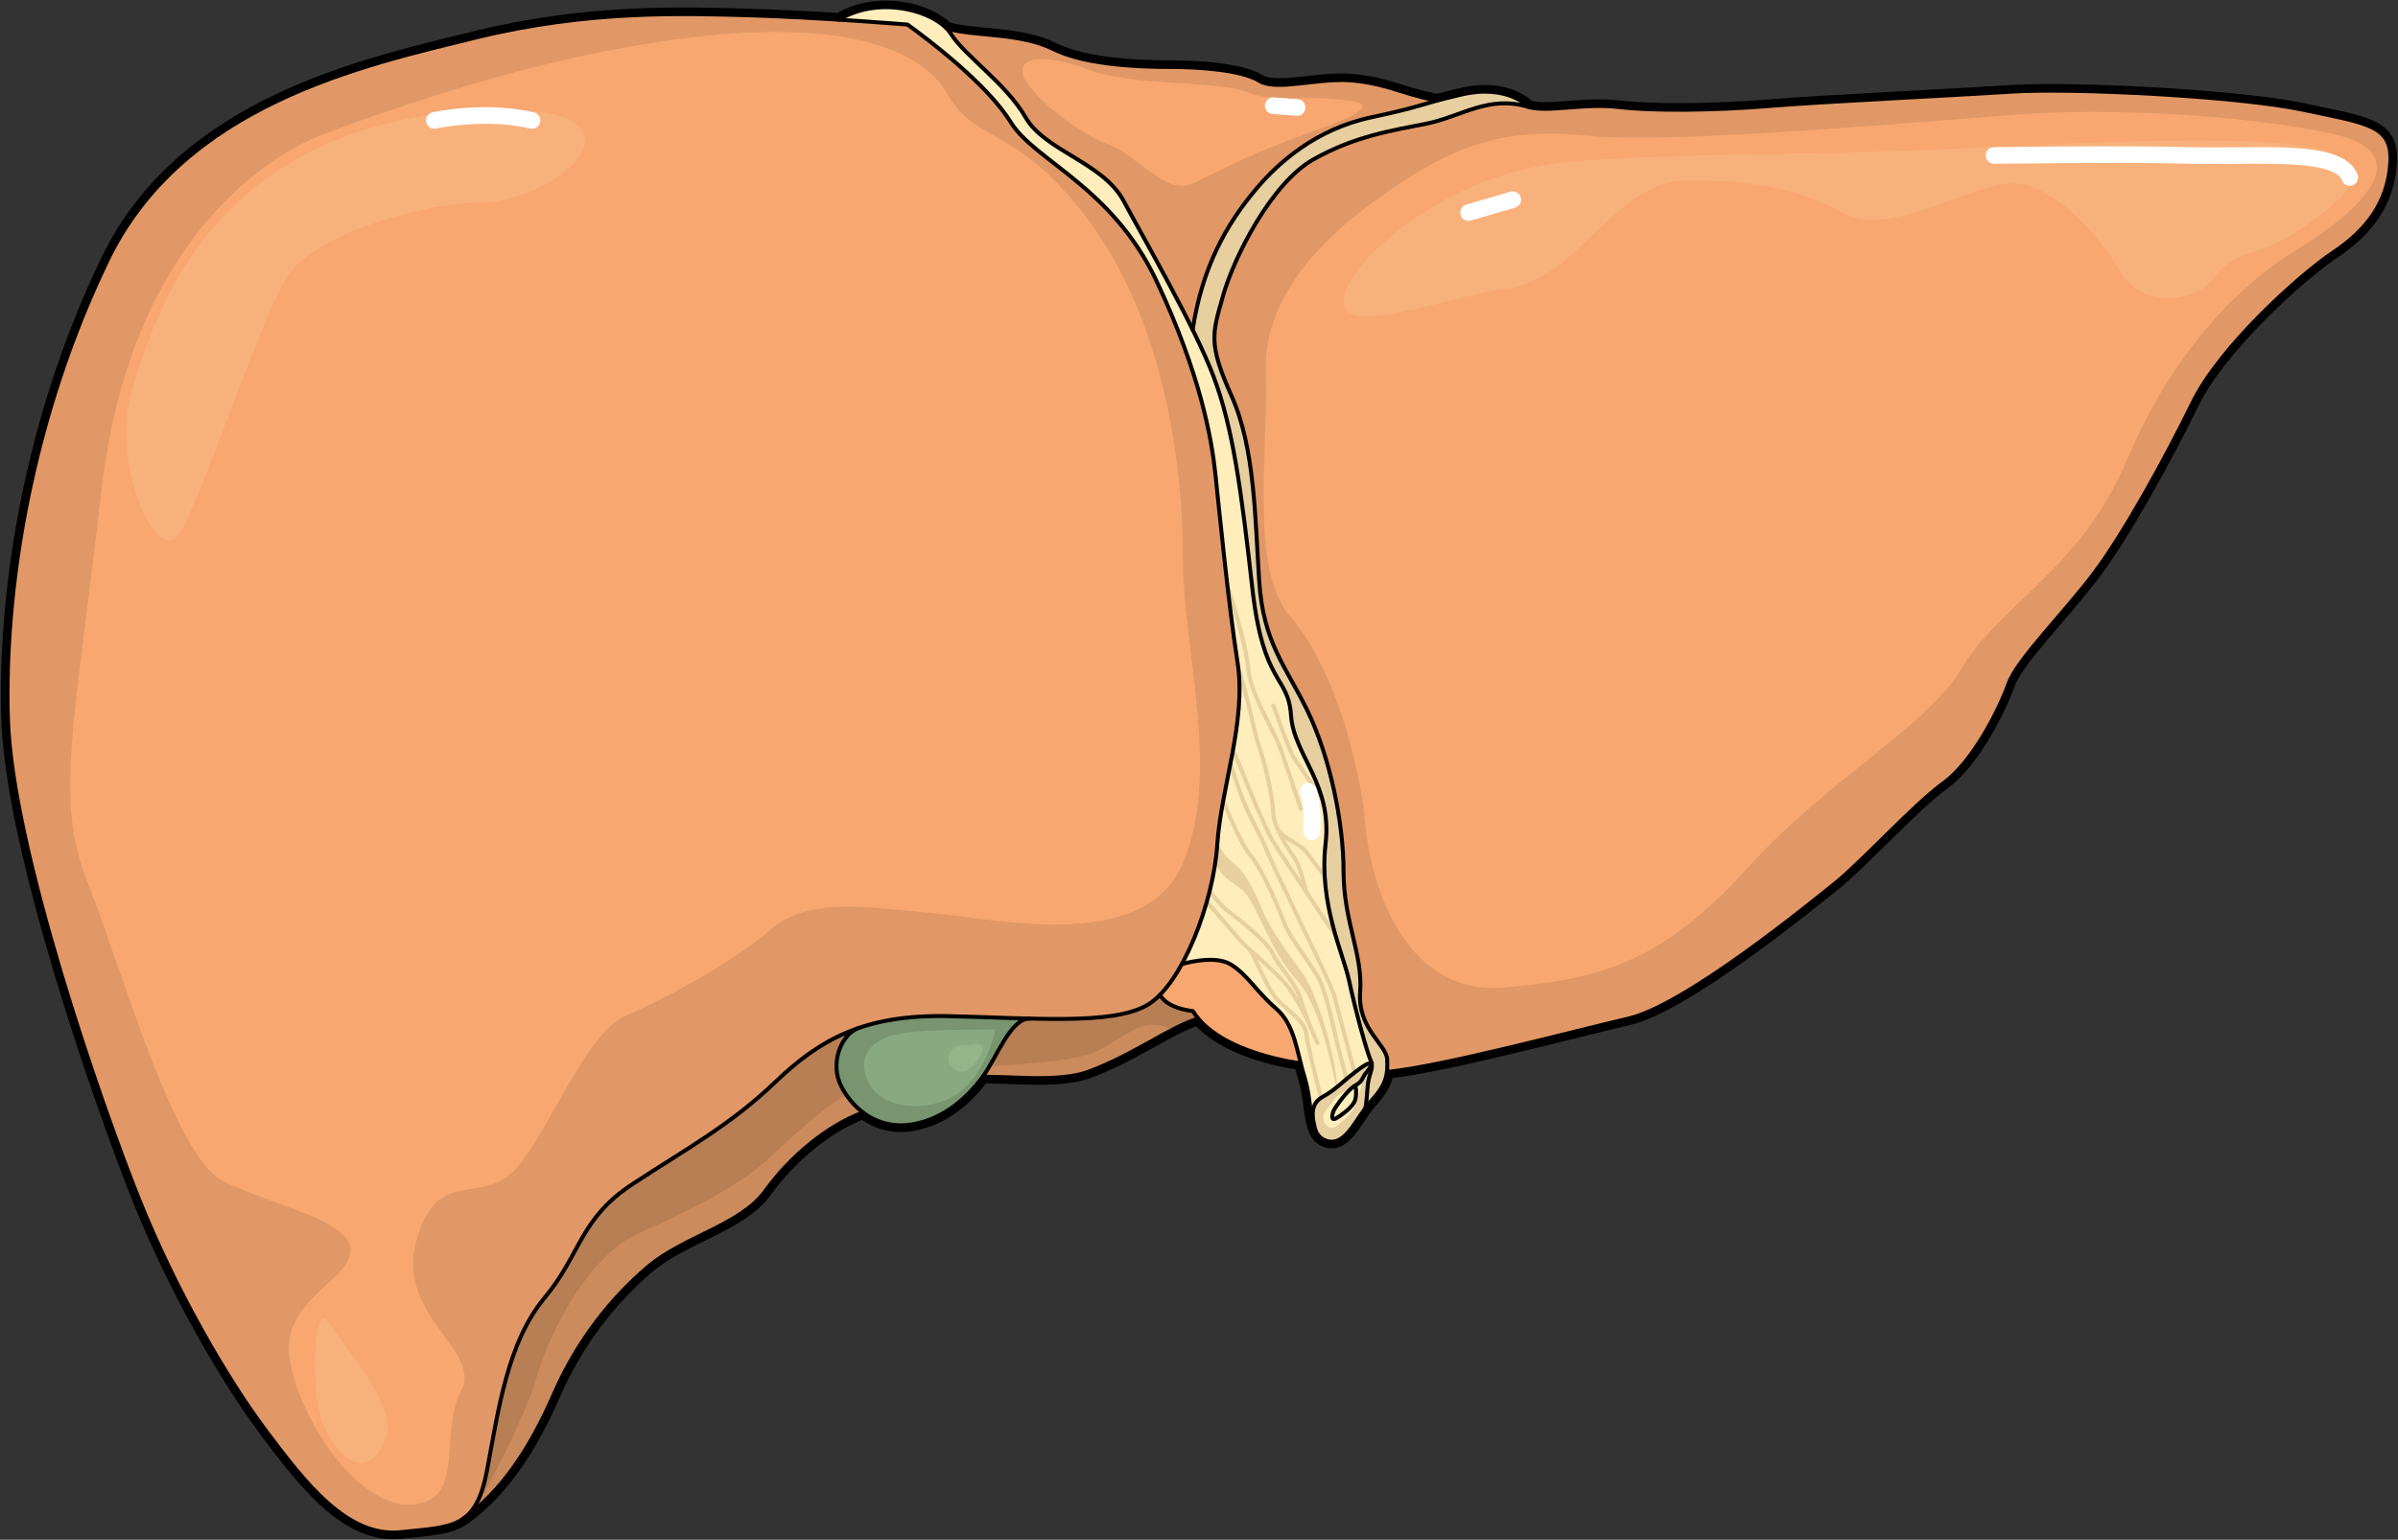 <?xml version="1.0" encoding="utf-8"?>
<!-- Generator: Adobe Illustrator 16.0.0, SVG Export Plug-In . SVG Version: 6.00 Build 0)  -->
<!DOCTYPE svg PUBLIC "-//W3C//DTD SVG 1.1//EN" "http://www.w3.org/Graphics/SVG/1.1/DTD/svg11.dtd">
<svg version="1.1" id="Layer_1" xmlns="http://www.w3.org/2000/svg" xmlns:xlink="http://www.w3.org/1999/xlink" x="0px" y="0px"
	 width="452.501px" height="290.642px" viewBox="0 0 452.501 290.642" enable-background="new 0 0 452.501 290.642"
	 xml:space="preserve">
<rect x="0" y="0" width="452.501" height="290.642" fill="#333333" stroke="none"/>
<g>
	
		<path fill="none" stroke="#000000" stroke-width="2.498" stroke-linecap="round" stroke-linejoin="round" stroke-miterlimit="10" d="
		M434.603,20.719c-12.263-2.61-43.573-4.165-55.051-3.424c-11.483,0.751-35.484,1.868-45.662,2.713
		c-10.176,0.835-21.917,0.982-28.439,0.199c-6.525-0.783-13.307,1.043-16.959,0c0,0-3.915-4.436-12.786-2.349
		c-1.994,0.47-3.423,0.835-4.549,1.138h-0.011c-7.139-1.461-8.746-2.964-15.396-3.746c-6.646-0.783-14.747,2.085-18.139,0
		c-3.392-2.088-11.479-2.61-16.697-2.61s-15.915-0.262-22.179-3.392c-6.261-3.131-15.121-2.349-20.109-3.883h-0.014
		c-3.556-3.643-13.097-6.012-20.288-1.648h-0.01c-5.269-0.334-11.354-0.669-16.636-0.814c-12.523-0.354-30.611-1.044-51.84,4.174
		C68.623,12.295,34.526,19.601,20.27,49.168C6.003,78.735,0.785,110.744,1.483,135.447c0.689,24.693,17.741,73.401,24.693,90.799
		c6.962,17.386,16.7,34.085,24.004,43.835c7.307,9.736,15.311,20.173,25.402,19.13c5.396-0.564,9.103-0.72,11.701-2.452
		c0.133-0.095,0.273-0.187,0.396-0.282c7.15-5.134,12.513-13.371,16.865-23.357c4.437-10.178,10.959-18.263,17.742-24.003
		c6.785-5.741,17.48-7.827,22.179-14.353c4.696-6.522,11.72-12.313,18.378-14.777c0,0.01,0.01,0,0.01,0
		c2.443,1.858,5.584,2.871,9.269,2.253c6.262-1.042,10.698-5.427,13.306-8.975c4.696-0.156,14.311,1.097,19.83-0.918
		c8.61-3.152,15.353-8.401,20.853-10.082c5.774,6.879,19.329,8.454,19.329,8.454h0.012c0.229,0.93,0.48,1.878,0.771,2.828
		c1.116,3.589,0.907,7.536,2.025,9.884c0,0.009,0,0.009,0,0.021c0.447,0.939,1.105,1.619,2.149,1.92
		c1.71,0.49,3.026-0.457,4.216-1.92l0.012-0.012c1.021-1.229,1.973-2.839,3.014-4.267c0.355-0.48,0.721-0.95,1.107-1.367
		c2.015-2.191,2.744-3.748,2.965-5.47l0.041,0.011c10.312-1.034,34.826-7.588,45.523-10.082c10.7-2.494,33.66-21.249,38.878-25.423
		c5.218-4.176,14.872-14.873,20.612-19.047c5.738-4.175,10.697-14.351,12.261-18.786c1.566-4.436,10.699-13.567,16.178-20.874
		c5.481-7.306,13.307-21.395,18.526-32.093c5.217-10.698,20.351-24.265,26.614-28.439c6.261-4.176,10.176-9.394,10.695-16.699
		C451.563,23.599,446.865,23.338,434.603,20.719z"/>
	<g>
		<path fill="#E7CFA0" d="M258.484,202.941c-0.573,1.659-0.416,4.07-0.846,6.231c-1.041,1.428-1.992,3.037-3.014,4.267l-0.012,0.012
			c-1.189,1.463-2.506,2.41-4.216,1.92c-1.044-0.301-1.702-0.98-2.149-1.92c0-0.012,0-0.012,0-0.021
			c-0.785-2.881-0.972-5.104,1.366-6.408c2.348-1.305,3.404-2.578,6.136-4.676c1.336-1.022,2.267-1.628,2.746-1.628
			C259.008,200.719,259.018,201.387,258.484,202.941z"/>
		<path fill="#E7CFA0" d="M275.705,17.858c-1.994,0.47-3.423,0.835-4.549,1.138h-0.011c-3.904,1.055-4.311,1.42-12.399,3.152
			c-10.438,2.233-17.47,8.506-21.654,13.452c-5.741,6.783-10.249,14.914-12.045,26.623c0.01,0.012,0,0.012,0,0.012
			c1.596,3.225,2.975,6.271,3.954,8.85c3.654,9.653,5.219,21.394,7.308,39.919c0.094,0.867,0.196,1.692,0.313,2.474
			c2.203,15.874,6.492,14.247,6.992,21.531c0.521,7.64,7.829,12.941,6.521,24.266c-1.313,11.323,3.392,20.872,4.437,25.829
			c1.013,4.803,3.246,13.277,4.214,15.427l-0.289,0.188c0.512,0,0.521,0.668-0.012,2.223c-0.573,1.659-0.416,4.07-0.846,6.231
			c0.355-0.48,0.721-0.95,1.107-1.367c2.015-2.191,2.744-3.748,2.965-5.47c0.082-0.74,0.082-1.503,0.041-2.359
			c-0.135-2.868-5.615-5.739-5.092-12.784c0.521-7.045-3.134-13.307-3.134-22.7c0-9.392-2.607-21.655-6.782-30.266
			c-3.715-7.671-7.441-11.823-8.755-20.946c-0.169-1.106-0.293-2.296-0.378-3.58c-0.783-11.742-0.783-25.048-5.219-34.964
			c-4.434-9.914-3.651-11.741-1.564-19.046c2.089-7.306,9.131-21.134,16.959-25.57c7.828-4.435,14.872-5.479,21.396-6.783
			c6.521-1.304,11.74-5.48,19.308-3.131C288.491,20.207,284.576,15.771,275.705,17.858z"/>
		<path fill="#FFEEBC" d="M254.571,185.104c-1.045-4.957-5.75-14.506-4.437-25.829c1.308-11.325-6.001-16.626-6.521-24.266
			c-0.5-7.284-4.789-5.657-6.992-21.531c-0.116-0.782-0.219-1.607-0.313-2.474c-2.089-18.525-3.653-30.266-7.308-39.919
			c-0.979-2.579-2.358-5.625-3.954-8.85c0,0,0.01,0,0-0.012c-1.933-3.923-4.155-8.108-6.272-12.012
			c-2.651-4.864-5.134-9.298-6.733-12.263c-3.913-7.306-14.871-9.424-18.525-15.801c-3.651-6.377-11.48-11.596-14.087-15.771
			c-0.22-0.343-0.492-0.676-0.803-1.012h-0.014c-3.556-3.643-13.097-6.012-20.288-1.648c7.232,0.459,12.921,0.918,12.921,0.918
			c3.831,2.786,14.967,11.136,19.486,18.442c4.353,7.023,18.032,11.804,26.499,27.959c0.331,0.637,0.667,1.284,0.979,1.962
			c8.35,17.742,10.438,29.912,11.137,36.529c0.698,6.606,2.433,24.348,4.175,35.483c1.741,11.125-3.132,23.65-3.832,34.441
			c-0.447,6.982-3.076,15.999-6.678,22.532c0,0,5.989-1.825,9.122,0c3.129,1.816,4.958,5.208,8.608,8.338
			c2.964,2.547,3.693,6.348,4.709,10.396c0.229,0.93,0.48,1.878,0.771,2.828c1.116,3.589,0.907,7.536,2.025,9.884
			c-0.785-2.881-0.972-5.104,1.366-6.408c2.348-1.305,3.404-2.578,6.136-4.676c1.336-1.022,2.267-1.628,2.746-1.628l0.289-0.188
			C257.817,198.382,255.584,189.907,254.571,185.104z"/>
		<path fill="#F8A770" d="M245.451,200.719h-0.012c0,0-13.555-1.575-19.329-8.454c-0.374-0.448-0.72-0.918-1.022-1.419
			c0,0-4.802-0.408-6.189-3.059v-0.009c1.451-1.483,2.851-3.477,4.113-5.794c0,0,5.989-1.825,9.122,0
			c3.129,1.816,4.958,5.208,8.608,8.338C243.706,192.869,244.436,196.67,245.451,200.719z"/>
		<path fill="#CC8B5D" d="M225.088,190.846c0.303,0.501,0.648,0.971,1.022,1.419c-5.5,1.681-12.242,6.93-20.853,10.082
			c-5.52,2.015-15.134,0.762-19.83,0.918c2.6-3.539,5.23-10.989,8.831-11c0.011,0,0.031,0,0.053,0c9.653,0.23,17.763,0,22.166-2.547
			c0.824-0.47,1.63-1.126,2.421-1.931C220.286,190.438,225.088,190.846,225.088,190.846z"/>
		<path fill="#CC8B5D" d="M158.816,205.196c0.971,1.815,2.326,3.506,4.027,4.79c-6.658,2.464-13.682,8.255-18.378,14.777
			c-4.698,6.525-15.394,8.611-22.179,14.353c-6.783,5.74-13.306,13.825-17.742,24.003c-4.353,9.986-9.715,18.224-16.865,23.357
			c2.024-1.565,3.338-4.229,4.248-9.093c2.086-11.133,3.83-24.003,10.791-32.353c6.952-8.349,6.607-14.967,16.697-21.572
			c10.082-6.605,18.433-11.137,26.781-19.13c4.738-4.55,9.477-8.078,15.624-10.218C158.724,195.354,156.467,200.76,158.816,205.196z
			"/>
		<path fill="#F8A770" d="M271.146,18.996c-3.904,1.055-4.311,1.42-12.399,3.152c-10.438,2.233-17.47,8.506-21.654,13.452
			c-5.741,6.783-10.249,14.914-12.045,26.623c-1.933-3.923-4.155-8.108-6.272-12.012c-2.651-4.864-5.134-9.298-6.733-12.263
			c-3.913-7.306-14.871-9.424-18.525-15.801c-3.651-6.377-11.48-11.596-14.087-15.771c-0.22-0.343-0.492-0.676-0.803-1.012
			c4.988,1.534,13.849,0.751,20.109,3.883c6.264,3.13,16.96,3.392,22.179,3.392s13.306,0.521,16.697,2.61
			c3.392,2.085,11.492-0.783,18.139,0C262.399,16.032,264.007,17.535,271.146,18.996z"/>
		<path fill="#F8A770" d="M261.711,202.336c0.082-0.74,0.082-1.503,0.041-2.359c-0.135-2.868-5.615-5.739-5.092-12.784
			c0.521-7.045-3.134-13.307-3.134-22.7c0-9.392-2.607-21.655-6.782-30.266c-3.715-7.671-7.441-11.823-8.755-20.946
			c-0.169-1.106-0.293-2.296-0.378-3.58c-0.783-11.742-0.783-25.048-5.219-34.964c-4.434-9.914-3.651-11.741-1.564-19.046
			c2.089-7.306,9.131-21.134,16.959-25.57c7.828-4.435,14.872-5.479,21.396-6.783c6.521-1.304,11.74-5.48,19.308-3.131
			c3.652,1.043,10.434-0.783,16.959,0c6.522,0.783,18.264,0.636,28.439-0.199c10.178-0.845,34.179-1.961,45.662-2.713
			c11.478-0.741,42.788,0.814,55.051,3.424c12.263,2.62,16.96,2.88,16.438,10.186c-0.52,7.306-4.435,12.523-10.695,16.699
			c-6.264,4.174-21.397,17.741-26.614,28.439c-5.22,10.698-13.045,24.787-18.526,32.093c-5.479,7.306-14.611,16.438-16.178,20.874
			c-1.563,4.436-6.522,14.611-12.261,18.786c-5.74,4.174-15.395,14.871-20.612,19.047c-5.218,4.174-28.178,22.929-38.878,25.423
			c-10.697,2.494-35.212,9.048-45.523,10.082L261.711,202.336z"/>
		<path fill="#F8A770" d="M233.521,125.011c1.741,11.125-3.132,23.65-3.832,34.441c-0.447,6.982-3.076,15.999-6.678,22.532
			c-1.263,2.317-2.662,4.311-4.113,5.794v0.009c-0.791,0.805-1.597,1.461-2.421,1.931c-4.403,2.547-12.513,2.777-22.166,2.547
			c-0.021,0-0.042,0-0.053,0c-4.833-0.114-10.03-0.345-15.353-0.459c-6.921-0.156-12.407,0.667-17.085,2.306
			c-6.147,2.14-10.886,5.668-15.624,10.218c-8.349,7.993-16.699,12.524-26.781,19.13c-10.09,6.605-9.745,13.224-16.697,21.572
			c-6.961,8.35-8.705,21.22-10.791,32.353c-0.91,4.864-2.224,7.527-4.248,9.093c-0.122,0.096-0.263,0.188-0.396,0.282
			c-2.599,1.732-6.306,1.888-11.701,2.452c-10.092,1.043-18.096-9.394-25.402-19.13c-7.304-9.75-17.042-26.449-24.004-43.835
			c-6.952-17.398-24.004-66.106-24.693-90.799c-0.698-24.703,4.52-56.712,18.786-86.278C34.526,19.601,68.623,12.295,89.839,7.077
			c21.229-5.218,39.316-4.529,51.84-4.174c5.281,0.146,11.367,0.48,16.636,0.814h0.01c7.232,0.459,12.921,0.918,12.921,0.918
			c3.831,2.786,14.967,11.136,19.486,18.442c4.353,7.023,18.032,11.804,26.499,27.959c0.331,0.637,0.667,1.284,0.979,1.962
			c8.35,17.742,10.438,29.912,11.137,36.529C230.045,96.133,231.779,113.875,233.521,125.011z"/>
		<path fill="#E7CFA0" d="M246.807,160.613c-0.606-0.851-1.627-1.463-2.616-2.053c-1.131-0.676-2.298-1.377-2.82-2.412
			c-0.436-1.032-0.727-2.017-0.729-2.789c-0.006-2.644-1.577-9.473-2.813-13.001c-0.387-1.104-0.805-2.927-1.289-5.038
			c-0.809-3.517-1.777-7.711-3.029-10.388c0.003,0.026,0.008,0.052,0.012,0.078c0.149,0.954,0.236,1.922,0.293,2.895
			c0.753,2.337,1.395,5.133,1.961,7.59c0.49,2.134,0.914,3.977,1.316,5.123c1.212,3.473,2.758,10.169,2.766,12.744
			c0.002,0.88,0.32,1.961,0.783,3.066c0.003,0.012,0.003,0.023,0.008,0.033c0.009,0.014,0.017,0.025,0.023,0.039
			c0.972,2.291,2.552,4.677,3.259,5.618c0.543,0.724,1.147,2.581,1.58,4.103c-2.144-3.225-4.44-6.724-5.277-8.186
			c-1.289-2.257-3.972-8.824-5.575-12.749l-0.314-0.773c-0.486-1.188-1.033-2.457-1.572-3.564c-0.079,0.452-0.156,0.905-0.242,1.357
			c0.348,0.752,0.716,1.591,1.089,2.504l0.315,0.772c1.611,3.942,4.307,10.541,5.621,12.842c1.195,2.093,5.319,8.257,7.782,11.94
			l1.104,1.65c0.423,0.635,1.01,1.496,1.684,2.486c0.693,1.021,1.48,2.18,2.276,3.361c-0.235-0.777-0.471-1.593-0.701-2.433
			c-0.32-0.475-0.634-0.936-0.928-1.368c-0.675-0.989-1.26-1.85-1.681-2.481l-1.104-1.651c-0.348-0.521-0.732-1.096-1.136-1.7
			c-0.144-0.603-1.264-5.206-2.297-6.58c-0.547-0.728-1.338-1.926-2.07-3.24c0.419,0.291,0.863,0.559,1.303,0.823
			c0.962,0.575,1.872,1.117,2.38,1.835c0.462,0.65,1.377,1.816,2.435,3.168c0.457,0.578,0.939,1.195,1.413,1.807
			c-0.032-0.45-0.055-0.906-0.071-1.366c-0.243-0.311-0.485-0.62-0.726-0.925C248.21,162.465,247.257,161.25,246.807,160.613z
			 M235.157,126.256c0.263,3.308,2.484,7.677,4.104,10.867c0.567,1.114,1.056,2.076,1.382,2.826
			c0.905,2.097,2.612,7.313,3.629,10.429c0.414,1.258,0.713,2.178,0.811,2.427c0.058,0.156,0.209,0.251,0.365,0.251
			c0.045,0,0.093-0.007,0.141-0.025c0.2-0.077,0.301-0.304,0.224-0.505c-0.094-0.247-0.391-1.154-0.795-2.391
			c-1.023-3.129-2.735-8.367-3.659-10.498c-0.331-0.771-0.827-1.743-1.399-2.869c-1.591-3.131-3.77-7.42-4.021-10.574
			c-0.327-4.078-2.829-12.209-3.772-15.27l-0.193-0.628c-0.149-0.499-0.382-1.315-0.658-2.313c0.173,1.519,0.353,3.051,0.534,4.574
			C232.955,116.203,234.877,122.778,235.157,126.256z M240.897,135.976c0.962,2.709,2.275,6.421,3.203,7.701
			c1.09,1.497,3.815,5.497,5.678,8.307c-0.188-0.847-0.422-1.654-0.684-2.437c-1.655-2.458-3.488-5.132-4.362-6.331
			c-0.863-1.186-2.207-4.986-3.097-7.501c-0.749-2.123-0.942-2.636-1.107-2.807c-0.153-0.154-0.413-0.17-0.566-0.019
			c-0.154,0.151-0.167,0.384-0.018,0.539C240.062,133.607,240.486,134.811,240.897,135.976z M243.006,189.99
			c-0.636-0.559-1.237-1.088-1.724-1.591c-1.018-1.053-2.324-3.787-3.369-5.983c-0.24-0.5-0.453-0.946-0.647-1.345
			c2.151,1.947,4.597,4.202,5.701,5.741c1.993,2.773,3.605,6.316,3.817,6.853c0.003,0.007,0.011,0.01,0.014,0.016
			c0.477,1.168,0.968,2.296,1.437,3.328c0.067,0.145,0.208,0.229,0.358,0.229c0.054,0,0.108-0.011,0.16-0.036
			c0.197-0.088,0.284-0.32,0.196-0.517c-1.091-2.395-2.311-5.232-3.125-8.12c-0.542-1.92-1.986-3.864-3.259-5.577
			c-0.834-1.124-1.62-2.182-1.954-2.989c-0.897-2.164-5.759-6.165-8.203-7.979c-1.484-1.098-3.104-2.958-4.036-4.279
			c-0.079,0.324-0.171,0.648-0.252,0.974c1.074,1.425,2.612,3.039,3.821,3.936c2.771,2.055,7.176,5.788,7.946,7.649
			c0.37,0.896,1.148,1.942,2.049,3.154c1.146,1.545,2.428,3.28,3.008,4.95c-0.417-0.689-0.864-1.388-1.341-2.047
			c-1.265-1.763-4.138-4.356-6.448-6.439c-1.364-1.231-2.541-2.294-2.953-2.799c-0.813-0.995-4.347-5.045-6.367-7.356
			c-0.082,0.304-0.155,0.607-0.244,0.909c2.055,2.353,5.255,6.023,6.002,6.94c0.318,0.387,0.971,1.007,1.827,1.788v0.002
			c0.33,0.299,1.069,1.851,1.784,3.351c1.13,2.364,2.408,5.047,3.514,6.19c0.511,0.528,1.124,1.065,1.769,1.637
			c1.634,1.436,3.484,3.064,3.611,4.561c0.133,1.57,1.775,8.229,2.824,12.365c0.203-0.169,0.426-0.331,0.687-0.479
			c-1.044-4.13-2.606-10.486-2.73-11.951C246.726,193.265,244.832,191.601,243.006,189.99z M238.676,172.842
			c-1.042-2.261-2.783-7.479-5.915-9.914c-1.254-0.977-2.269-2.437-3.036-3.836c-0.011,0.119-0.027,0.24-0.035,0.36
			c-0.069,1.084-0.207,2.228-0.379,3.393c1.618,3.598,4.305,3.942,5.861,5.943c2.291,2.947,4.585,10.807,9.663,16.375
			c3.925,4.305,6.378,15.354,7.292,20.15c0.087-0.071,0.177-0.142,0.265-0.214c-0.734-8.045-4.4-18.505-6.757-21.646
			C243.025,179.975,239.72,175.104,238.676,172.842z M252.099,187.699c-0.377-1.391-3.245-7.301-5.141-11.211
			c-0.747-1.541-1.337-2.758-1.485-3.104c-0.188-0.434-0.872-1.865-1.74-3.679c-1.597-3.332-3.782-7.896-4.344-9.354
			c-0.387-1.007-1.173-2.573-2.003-4.229c-1.035-2.063-2.206-4.4-2.688-5.842c-0.24-0.724-0.629-1.796-1.065-3.009
			c-0.421-1.157-0.897-2.471-1.335-3.737c-0.096,0.511-0.194,1.019-0.294,1.527c0.297,0.839,0.604,1.682,0.892,2.478
			c0.435,1.204,0.821,2.268,1.062,2.988c0.498,1.496,1.632,3.757,2.729,5.945c0.823,1.641,1.601,3.189,1.973,4.161
			c0.572,1.485,2.766,6.066,4.368,9.41c0.865,1.805,1.547,3.231,1.728,3.649c0.156,0.362,0.72,1.526,1.501,3.135
			c1.77,3.65,4.73,9.757,5.092,11.076c0.36,1.331,2.604,9.846,3.919,14.825c0.162-0.127,0.311-0.249,0.485-0.383
			c0.069-0.052,0.121-0.087,0.187-0.138C254.616,197.192,252.454,189.004,252.099,187.699z M249.288,184.669
			c-0.532-1.067-1.666-2.722-2.865-4.476c-1.522-2.226-3.247-4.746-3.725-6.091c-0.842-2.354-3.839-9.792-6.506-12.992
			c-1.507-1.808-3.699-6.847-5.241-10.665c-0.092,0.482-0.177,0.962-0.262,1.439c1.513,3.669,3.471,8.01,4.903,9.729
			c2.594,3.11,5.54,10.432,6.367,12.753c0.516,1.438,2.193,3.894,3.816,6.268c1.184,1.731,2.303,3.368,2.813,4.387
			c1.25,2.498,2.688,8.948,3.098,10.864c0.337,1.573,1.372,5.444,2.084,8.061c0.208-0.177,0.432-0.359,0.663-0.549
			c-0.706-2.597-1.669-6.209-1.982-7.676C252.036,193.78,250.58,187.252,249.288,184.669z"/>
		<path fill="#FFEEBC" d="M255.937,204.775c-0.914,0.554-3.535,1.695-4.115,2.729s-2.216,2.288-2.12,3.544
			c0.095,1.252,1.255,2.552,2.7,1.371c1.449-1.178,3.114-2.616,3.535-4.31C256.357,206.418,257.874,203.604,255.937,204.775z"/>
		<path fill="#E19866" d="M233.521,125.011c-1.742-11.135-3.477-28.877-4.175-35.483c-0.698-6.617-2.787-18.787-11.137-36.529
			c-0.313-0.678-0.648-1.325-0.979-1.962c-8.467-16.156-22.146-20.936-26.499-27.959c-4.52-7.306-15.655-15.656-19.486-18.442
			c0,0-5.688-0.459-12.921-0.918h-0.01c-5.269-0.334-11.354-0.669-16.636-0.814c-12.523-0.354-30.611-1.044-51.84,4.174
			C68.623,12.295,34.526,19.601,20.27,49.168C6.003,78.735,0.785,110.744,1.483,135.447c0.689,24.693,17.741,73.401,24.693,90.799
			c6.962,17.386,16.7,34.085,24.004,43.835c7.307,9.736,15.311,20.173,25.402,19.13c5.396-0.564,9.103-0.72,11.701-2.452
			c0.133-0.095,0.273-0.187,0.396-0.282c2.024-1.565,3.338-4.229,4.248-9.093c2.086-11.133,3.83-24.003,10.791-32.353
			c6.952-8.349,6.607-14.967,16.697-21.572c10.082-6.605,18.433-11.137,26.781-19.13c4.738-4.55,9.477-8.078,15.624-10.218
			c4.678-1.639,10.164-2.462,17.085-2.306c5.322,0.114,10.52,0.345,15.353,0.459c0.011,0,0.031,0,0.053,0
			c9.653,0.23,17.763,0,22.166-2.547c0.824-0.47,1.63-1.126,2.421-1.931v-0.009c1.451-1.483,2.851-3.477,4.113-5.794
			c3.602-6.533,6.23-15.55,6.678-22.532C230.39,148.661,235.263,136.136,233.521,125.011z M223.196,162.928
			c-7.308,17.22-35.486,10.437-47.486,9.394c-12.003-1.044-22.962-3.132-30.269,3.13c-7.305,6.262-19.828,13.046-27.133,16.178
			c-7.307,3.13-13.048,18.262-19.832,27.655c-6.783,9.393-15.652,0-19.827,14.614c-4.175,14.609,12.522,20.87,8.349,28.7
			c-4.174,7.827,1.043,20.871-9.394,21.394c-10.438,0.523-21.396-16.698-22.962-27.657c-1.564-10.959,11.483-14.61,11.483-20.351
			c0-5.742-14.614-8.351-24.006-13.045c-9.393-4.698-19.307-40.704-25.571-56.358c-6.261-15.656-2.608-28.702,2.609-74.102
			c5.219-45.398,29.747-62.618,42.269-67.315C73.95,20.467,90.3,15.062,105.261,11.597c49.573-11.48,68.36-3.13,73.58,6.262
			c5.219,9.393,13.566,5.74,27.135,24.525c13.569,18.786,17.221,44.878,17.221,62.62
			C223.196,122.747,230.503,145.707,223.196,162.928z"/>
		<path fill="#B87E54" d="M225.088,190.846c0,0-4.802-0.408-6.189-3.059c-0.791,0.805-1.597,1.461-2.421,1.931
			c-4.403,2.547-12.513,2.777-22.166,2.547c-0.021,0-0.042,0-0.053,0c-3.016,0.011-5.354,5.235-7.56,9.013
			c8.509-0.546,16.934-1.173,20.319-2.866c5.158-2.576,8.898-6.917,14.14-4.002c1.757-0.911,3.406-1.672,4.952-2.145
			C225.736,191.816,225.391,191.347,225.088,190.846z"/>
		<path fill="#B87E54" d="M119.416,223.459c-10.09,6.605-9.745,13.224-16.697,21.572c-6.961,8.35-8.705,21.22-10.791,32.353
			c-0.91,4.864-2.224,7.527-4.248,9.093c0.715-0.517,1.41-1.069,2.092-1.646c4.564-8.479,9.693-18.64,11.316-24.321
			c3.13-10.959,10.958-24.003,19.306-27.657c8.35-3.653,18.787-8.87,24.007-13.568c3.656-3.292,9.113-8.887,15.286-12.658
			c-0.316-0.466-0.61-0.942-0.87-1.43c-2.35-4.437-0.093-9.843,3.005-11.085c-6.147,2.14-10.886,5.668-15.624,10.218
			C137.849,212.322,129.498,216.854,119.416,223.459z"/>
		<g>
			<path fill="#789570" d="M194.259,192.265c-3.601,0.011-6.231,7.461-8.831,11c-2.607,3.548-7.044,7.933-13.306,8.975
				c-3.685,0.618-6.825-0.395-9.269-2.253c0,0-0.01,0.01-0.01,0c-1.701-1.284-3.057-2.975-4.027-4.79
				c-2.35-4.437-0.093-9.843,3.005-11.085c4.678-1.639,10.164-2.462,17.085-2.306C184.229,191.92,189.426,192.15,194.259,192.265z"
				/>
			<path fill="#89AA80" d="M187.8,194.271c-2.656,0.248-16.474-0.291-20.586,1.562c-1.845,0.832-6.052,3.067-3.233,8.623
				c2.821,5.557,12.871,5.569,17.764,1.174C186.637,201.235,187.8,194.271,187.8,194.271z"/>
			<path fill="#94B58A" d="M178.966,199.79c0,1.374,1.17,2.488,2.616,2.488c1.44,0,3.854-3.021,3.854-4.396
				c0-1.374-2.413-0.579-3.854-0.579C180.136,197.304,178.966,198.416,178.966,199.79z"/>
		</g>
		<path fill="#E19866" d="M434.603,20.719c-12.263-2.61-43.573-4.165-55.051-3.424c-11.483,0.751-35.484,1.868-45.662,2.713
			c-10.176,0.835-21.917,0.982-28.439,0.199c-6.525-0.783-13.307,1.043-16.959,0c-7.567-2.349-12.786,1.827-19.308,3.131
			c-6.524,1.303-13.568,2.348-21.396,6.783c-7.828,4.436-14.87,18.264-16.959,25.57c-2.087,7.305-2.869,9.132,1.564,19.046
			c4.436,9.916,4.436,23.222,5.219,34.964c0.085,1.283,0.209,2.473,0.378,3.58c1.313,9.123,5.04,13.275,8.755,20.946
			c4.175,8.61,6.782,20.874,6.782,30.266c0,9.394,3.655,15.655,3.134,22.7c-0.523,7.045,4.957,9.916,5.092,12.784
			c0.041,0.856,0.041,1.619-0.041,2.359l0.041,0.011c10.312-1.034,34.826-7.588,45.523-10.082
			c10.7-2.494,33.66-21.249,38.878-25.423c5.218-4.176,14.872-14.873,20.612-19.047c5.738-4.175,10.697-14.351,12.261-18.786
			c1.566-4.436,10.699-13.567,16.178-20.874c5.481-7.306,13.307-21.395,18.526-32.093c5.217-10.698,20.351-24.265,26.614-28.439
			c6.261-4.176,10.176-9.394,10.695-16.699C451.563,23.599,446.865,23.338,434.603,20.719z M433.494,47.081
			c-12.003,7.305-24.006,20.352-32.354,40.181c-8.35,19.831-24.004,27.135-30.788,38.616c-6.783,11.48-24.525,20.351-40.702,38.093
			c-16.178,17.742-27.656,20.873-45.922,22.439c-18.264,1.565-25.047-18.786-26.092-30.788
			c-1.041-12.002-6.262-30.267-14.089-39.138c-7.828-8.872-4.175-31.31-4.695-46.443c-0.523-15.133,13.125-26.502,18.784-30.789
			c17.222-13.044,27.137-15.133,42.792-13.567c15.652,1.565,66.793-3.131,81.926-4.176c15.132-1.043,40.181,0,57.401,3.654
			C456.978,28.816,445.494,39.775,433.494,47.081z"/>
		<path fill="#E19866" d="M255.75,15.25c-6.646-0.783-14.747,2.085-18.139,0c-3.392-2.088-11.479-2.61-16.697-2.61
			s-15.915-0.262-22.179-3.392c-6.261-3.131-15.121-2.349-20.109-3.883c0.311,0.335,0.583,0.669,0.803,1.012
			c2.606,4.175,10.436,9.394,14.087,15.771c3.654,6.377,14.612,8.495,18.525,15.801c1.6,2.964,4.082,7.399,6.733,12.263
			c2.117,3.903,4.34,8.089,6.272,12.012c1.796-11.709,6.304-19.84,12.045-26.623c4.185-4.946,11.217-11.219,21.654-13.452
			c8.089-1.732,8.495-2.098,12.399-3.152C264.007,17.535,262.399,16.032,255.75,15.25z M242.503,26.73
			c-6.784,2.609-12,5.219-17.22,7.827c-5.218,2.609-10.438-5.218-16.178-7.306c-5.738-2.087-15.655-9.916-16.176-13.567
			c-0.522-3.653,6.689-2.856,12.522-0.522c7.828,3.131,25.051,2.088,29.745,4.174c4.696,2.088,9.395,0.523,18.786,1.567
			C263.378,19.945,249.288,24.12,242.503,26.73z"/>
		<path fill="#F9B17B" d="M255.025,52.82c4.076-7.06,20.353-20.872,42.793-22.437c22.438-1.567,42.79-1.044,66.271-2.088
			c23.48-1.043,65.751-3.653,75.665,0.521c9.914,4.176-0.521,10.958-6.785,15.134c-6.259,4.175-11.999,3.653-15.132,8.349
			c-3.13,4.696-13.567,6.261-17.742-1.044c-4.175-7.304-13.046-16.698-20.353-16.698c-7.305,0-23.482,10.437-31.829,5.74
			c-8.351-4.697-16.699-6.263-29.744-6.263c-13.048,0-20.876,18.786-33.397,20.352C272.247,55.952,247.2,66.389,255.025,52.82z"/>
		<path fill="#F9B17B" d="M71.864,23.599c12.343-3.366,32.877-4.696,37.571,0.521c4.698,5.219-8.87,14.09-18.786,14.09
			c-9.914,0-31.309,5.741-36.526,14.089c-5.218,8.349-16.178,42.269-20.353,48.53c-4.174,6.263-13.046-13.567-8.871-27.135
			C29.074,60.126,37.425,32.992,71.864,23.599z"/>
		<path fill="#F9B17B" d="M61.951,249.551c-2.913-4.233-3.653,14.091-0.524,20.352c3.132,6.264,7.828,8.872,10.958,2.609
			C75.518,266.251,67.69,257.9,61.951,249.551z"/>
		<g>
			
				<path fill="none" stroke="#000000" stroke-width="0.749" stroke-linecap="round" stroke-linejoin="round" stroke-miterlimit="10" d="
				M171.255,4.639c0,0-17.05-1.391-29.571-1.739C129.16,2.551,111.07,1.855,89.847,7.074c-21.219,5.22-55.313,12.524-69.577,42.095
				C6.007,78.738,0.788,110.746,1.484,135.444c0.695,24.7,17.74,73.405,24.698,90.799c6.959,17.395,16.7,34.095,24.006,43.835
				c7.304,9.739,15.309,20.176,25.397,19.133c10.087-1.043,14.261-0.696,16.347-11.827c2.089-11.133,3.83-24.006,10.788-32.355
				c6.956-8.349,6.609-14.957,16.698-21.569c10.087-6.608,18.437-11.131,26.786-19.132c8.348-8.002,16.699-12.872,32.701-12.524
				c16.005,0.348,30.963,1.739,37.572-2.088c6.608-3.827,12.522-19.481,13.219-30.267c0.698-10.783,5.565-23.309,3.827-34.44
				c-1.738-11.132-3.477-28.875-4.173-35.485c-0.699-6.61-2.785-18.785-11.133-36.527c-8.35-17.743-22.962-22.612-27.484-29.918
				C186.214,15.771,175.082,7.421,171.255,4.639z"/>
			
				<path fill="none" stroke="#000000" stroke-width="0.749" stroke-linecap="round" stroke-linejoin="round" stroke-miterlimit="10" d="
				M87.281,286.759c7.349-5.116,12.827-13.463,17.264-23.64c4.437-10.178,10.959-18.263,17.742-24.003
				c6.785-5.741,17.48-7.827,22.179-14.353c4.696-6.522,11.726-12.328,18.388-14.773"/>
			
				<path fill="none" stroke="#000000" stroke-width="0.749" stroke-linecap="round" stroke-linejoin="round" stroke-miterlimit="10" d="
				M161.82,194.112c-3.092,1.244-5.354,6.647-3.004,11.084c2.349,4.435,7.043,8.086,13.306,7.043
				c6.262-1.042,10.698-5.424,13.306-8.973c2.61-3.55,5.249-11.063,8.884-11.002"/>
			
				<path fill="none" stroke="#000000" stroke-width="0.749" stroke-linecap="round" stroke-linejoin="round" stroke-miterlimit="10" d="
				M185.428,203.267c4.696-0.158,14.319,1.092,19.83-0.925c8.61-3.147,15.357-8.396,20.854-10.077"/>
			
				<path fill="none" stroke="#000000" stroke-width="0.749" stroke-linecap="round" stroke-linejoin="round" stroke-miterlimit="10" d="
				M223.015,181.981c0,0,5.986-1.819,9.119,0c3.129,1.819,4.958,5.211,8.608,8.341c3.653,3.132,3.915,8.174,5.48,13.221
				c1.564,5.045,0.521,10.785,4.175,11.828c3.651,1.043,5.479-4.436,8.349-7.565c2.871-3.131,3.146-4.958,3.009-7.829
				c-0.138-2.868-5.618-5.739-5.095-12.784c0.521-7.045-3.134-13.307-3.134-22.7c0-9.392-2.607-21.655-6.782-30.266
				c-4.174-8.609-8.35-12.784-9.133-24.525s-0.783-25.048-5.219-34.964c-4.434-9.914-3.651-11.741-1.564-19.046
				c2.089-7.306,9.131-21.134,16.959-25.57c7.828-4.435,14.872-5.479,21.396-6.783c6.521-1.304,11.74-5.48,19.308-3.131
				c0,0-3.915-4.436-12.786-2.349c-8.87,2.087-6.521,2.052-16.959,4.288c-10.438,2.236-17.47,8.507-21.654,13.455
				c-5.741,6.783-10.247,14.916-12.039,26.635"/>
			
				<path fill="none" stroke="#000000" stroke-width="0.749" stroke-linecap="round" stroke-linejoin="round" stroke-miterlimit="10" d="
				M248.248,213.454c-0.786-2.894-0.98-5.128,1.366-6.432c2.348-1.305,3.404-2.577,6.138-4.681c2.732-2.104,3.776-2.437,2.732,0.6
				c-0.569,1.659-0.411,4.072-0.839,6.231"/>
			
				<path fill="none" stroke="#000000" stroke-width="0.749" stroke-linecap="round" stroke-linejoin="round" stroke-miterlimit="10" d="
				M158.314,3.713c7.848-4.752,18.504-1.51,21.114,2.664c2.606,4.175,10.436,9.394,14.087,15.769
				c3.654,6.375,14.612,8.497,18.525,15.803c3.915,7.305,13.308,23.482,16.96,33.136c3.654,9.653,5.219,21.394,7.308,39.919
				c2.086,18.525,6.782,16.369,7.305,24.004c0.522,7.637,7.835,12.939,6.521,24.266c-1.308,11.325,3.392,20.872,4.437,25.829
				c1.044,4.958,3.392,13.828,4.311,15.607c0,0-0.125,0.626-0.995,1.635c-0.868,1.009-0.685,1.764-2.135,2.536
				c-1.451,0.774-3.799,4.117-4.089,4.769c-0.289,0.651-0.579,2.025,0.436,1.447c1.014-0.579,3.328-2.194,3.653-3.594
				c0.326-1.399,0-2.622,0-2.622"/>
			
				<path fill="none" stroke="#000000" stroke-width="0.749" stroke-linecap="round" stroke-linejoin="round" stroke-miterlimit="10" d="
				M178.612,5.364c4.989,1.536,13.862,0.753,20.123,3.884c6.264,3.13,16.96,3.392,22.179,3.392s13.306,0.521,16.697,2.61
				c3.392,2.085,11.494-0.783,18.141,0c6.647,0.782,8.262,2.289,15.403,3.744"/>
			
				<path fill="none" stroke="#000000" stroke-width="0.749" stroke-linecap="round" stroke-linejoin="round" stroke-miterlimit="10" d="
				M288.491,20.207c3.652,1.043,10.434-0.783,16.959,0c6.522,0.783,18.264,0.64,28.439-0.202
				c10.178-0.843,34.179-1.959,45.662-2.705c11.478-0.747,42.788,0.807,55.051,3.422s16.96,2.876,16.438,10.182
				c-0.52,7.306-4.435,12.523-10.695,16.699c-6.264,4.174-21.397,17.741-26.614,28.439c-5.22,10.698-13.045,24.787-18.526,32.093
				c-5.479,7.306-14.611,16.438-16.178,20.874c-1.563,4.436-6.522,14.611-12.261,18.786c-5.74,4.174-15.395,14.871-20.612,19.047
				c-5.218,4.174-28.178,22.929-38.878,25.423c-10.697,2.494-35.207,9.051-45.521,10.077"/>
			
				<path fill="none" stroke="#000000" stroke-width="0.749" stroke-linecap="round" stroke-linejoin="round" stroke-miterlimit="10" d="
				M245.448,200.712c0,0-15.403-1.779-20.36-9.866c0,0-4.811-0.402-6.189-3.072"/>
		</g>
	</g>
	<g>
		<path fill="#FFFFFF" d="M443.408,35.079c-0.635,0-1.229-0.387-1.467-1.015c-1.235-3.295-11.187-3.208-19.973-3.135
			c-3.024,0.026-6.152,0.053-9.215-0.025c-10.146-0.26-22.869-0.128-30.472-0.049c-2.617,0.028-4.708,0.049-6.016,0.049
			c-0.864,0-1.567-0.701-1.567-1.565s0.703-1.565,1.567-1.565c1.3,0,3.382-0.023,5.984-0.049c7.62-0.08,20.38-0.213,30.583,0.049
			c3.008,0.076,6.11,0.05,9.109,0.025c11.227-0.098,20.926-0.18,22.93,5.165c0.305,0.81-0.105,1.713-0.916,2.015
			C443.776,35.047,443.59,35.079,443.408,35.079z"/>
		<path fill="#FFFFFF" d="M100.393,24.295c-0.118,0-0.235-0.013-0.353-0.041c-8.599-1.984-17.657-0.018-17.748,0.003
			c-0.85,0.188-1.679-0.345-1.867-1.189c-0.188-0.843,0.346-1.68,1.188-1.868c0.398-0.087,9.845-2.139,19.131,0.004
			c0.841,0.193,1.367,1.034,1.173,1.877C101.75,23.805,101.105,24.295,100.393,24.295z"/>
		<path fill="#FFFFFF" d="M244.767,21.859c-0.039,0-0.08-0.001-0.12-0.005l-4.525-0.347c-0.862-0.066-1.508-0.82-1.439-1.682
			c0.065-0.863,0.822-1.509,1.68-1.441l4.524,0.349c0.862,0.066,1.507,0.818,1.439,1.68
			C246.262,21.236,245.577,21.859,244.767,21.859z"/>
		<path fill="#FFFFFF" d="M277.118,41.689c-0.68,0-1.303-0.443-1.503-1.127c-0.242-0.831,0.234-1.699,1.064-1.941l8.351-2.436
			c0.822-0.24,1.698,0.234,1.941,1.064c0.242,0.831-0.237,1.7-1.065,1.941l-8.35,2.435
			C277.412,41.669,277.263,41.689,277.118,41.689z"/>
		<path fill="#FFFFFF" d="M247.548,158.58c-0.031,0-0.065-0.002-0.099-0.004c-0.861-0.053-1.518-0.798-1.464-1.659
			c0.308-4.927-0.54-6.866-0.547-6.887c-0.351-0.775-0.022-1.705,0.75-2.07c0.77-0.368,1.684-0.062,2.063,0.7
			c0.128,0.253,1.222,2.632,0.856,8.451C249.06,157.94,248.37,158.58,247.548,158.58z"/>
	</g>
</g>
</svg>
